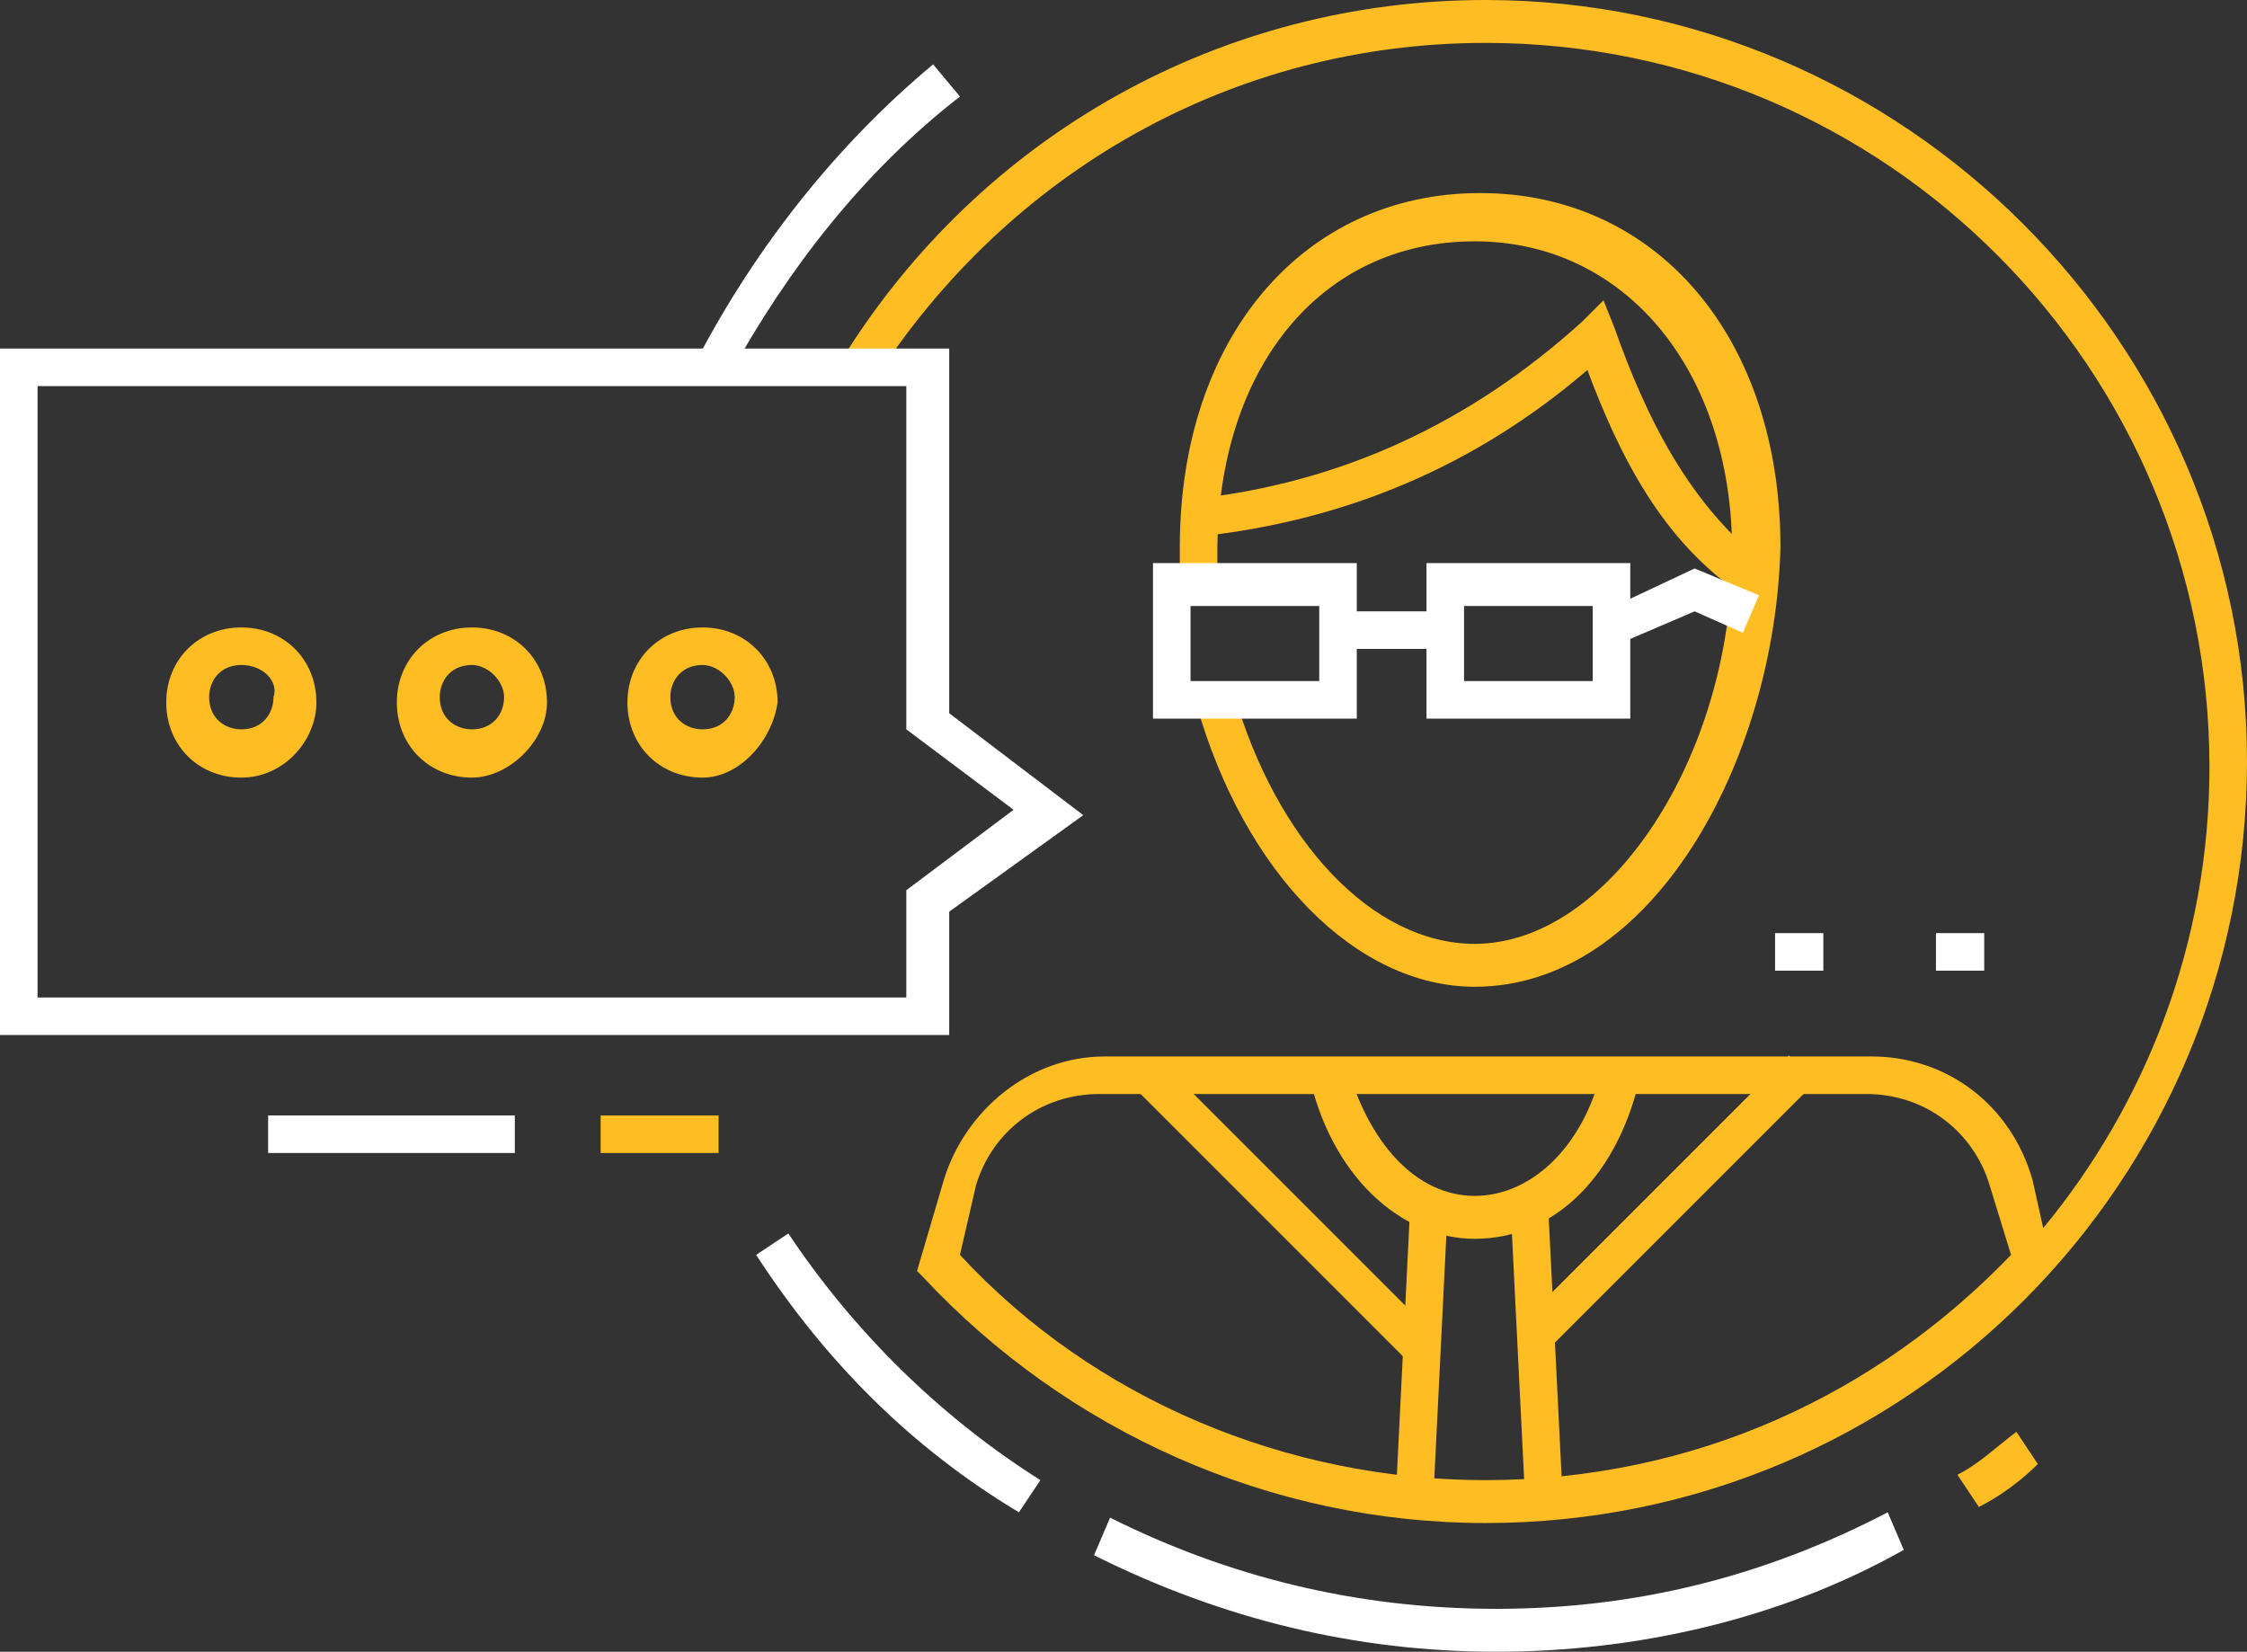 <?xml version="1.0" encoding="utf-8"?>
<!-- Generator: Adobe Illustrator 19.2.0, SVG Export Plug-In . SVG Version: 6.00 Build 0)  -->
<svg version="1.1" id="Isolation_Mode" xmlns="http://www.w3.org/2000/svg" xmlns:xlink="http://www.w3.org/1999/xlink" x="0px"
	 y="0px" viewBox="0 0 41.9 30.8" style="enable-background:new 0 0 41.9 30.8;" xml:space="preserve">
<rect x="0" y="0" width="41.9" height="30.8" fill="#333333" stroke="none"/>
<style type="text/css">
	.st0{fill:#FEBD22;}
	.st1{fill:#FFFFFF;}
</style>
<g>
	<g>
		<g>
			<path class="st0" d="M27.7,28.4c-4,0-7.8-1.7-10.5-4.6l-0.1-0.1l0.5-1.7c0.4-1.3,1.6-2.3,3-2.3c0,0,0,0,0,0l14.3,0
				c1.4,0,2.6,0.9,3,2.3l0.2,0.9c1.9-2.3,3.1-5.3,3.1-8.6c0-7.4-6-13.5-13.5-13.5c-4.7,0-8.9,2.4-11.4,6.3l-0.6-0.4
				c2.6-4.2,7.1-6.7,12-6.7c7.8,0,14.2,6.4,14.2,14.2C41.9,22,35.6,28.4,27.7,28.4z M17.9,23.4c2.5,2.7,6.1,4.2,9.8,4.2
				c3.9,0,7.3-1.6,9.8-4.2l-0.4-1.3c-0.3-1-1.2-1.7-2.3-1.7l-14.3,0h0c-1.1,0-2,0.7-2.3,1.7L17.9,23.4z"/>
		</g>
	</g>
	<g>
		<g>
			<g>
				<path class="st0" d="M27.5,18.4c-2.2,0-4.3-2.1-5.2-5.3l0.7-0.2c0.8,2.8,2.6,4.7,4.5,4.7c2.5,0,4.8-3.5,4.8-7.3
					c0-3.4-2-5.8-4.8-5.8c-2.9,0-4.8,2.4-4.8,5.8c0,0.2,0,0.3,0,0.5l-0.7,0c0-0.2,0-0.4,0-0.6c0-3.9,2.3-6.6,5.6-6.6
					c3.3,0,5.6,2.7,5.6,6.6C33.1,14.2,30.8,18.4,27.5,18.4z"/>
			</g>
		</g>
		<g>
			<g>
				<path class="st0" d="M32.5,11.1c-1.5-1-2.3-2.6-2.9-4.2c-2.1,1.8-4.5,2.8-7.2,3.1l-0.1-0.7C25,9,27.4,7.9,29.5,6l0.4-0.4
					l0.2,0.5c0.6,1.7,1.4,3.3,2.8,4.4L32.5,11.1z"/>
			</g>
		</g>
	</g>
	<g>
		<g>
			<path class="st0" d="M27.5,23.1c-1.4,0-2.7-1.2-3.1-3.1l0.7-0.2c0.4,1.5,1.3,2.5,2.4,2.5c1.1,0,2.1-1,2.4-2.5l0.7,0.2
				C30.2,21.9,29,23.1,27.5,23.1z"/>
		</g>
	</g>
	<g>
		<g>
			
				<rect x="28.3" y="22.6" transform="matrix(0.999 -4.967169e-02 4.967169e-02 0.999 -1.22 1.453)" class="st0" width="0.7" height="5.4"/>
		</g>
	</g>
	<g>
		<g>
			
				<rect x="23.9" y="24.9" transform="matrix(4.953605e-02 -0.999 0.999 4.953605e-02 -3.052397e-02 50.537)" class="st0" width="5.4" height="0.7"/>
		</g>
	</g>
	<g>
		<g>
			
				<rect x="27.6" y="22.1" transform="matrix(0.707 -0.707 0.707 0.707 -6.799 28.59)" class="st0" width="7.1" height="0.7"/>
		</g>
	</g>
	<g>
		<g>
			
				<rect x="23.6" y="18.9" transform="matrix(0.707 -0.707 0.707 0.707 -8.957 23.544)" class="st0" width="0.7" height="7.4"/>
		</g>
	</g>
	<g>
		<g>
			<path class="st1" d="M25.3,13.4h-3.8v-2.9h3.8V13.4z M22.2,12.7h2.4v-1.4h-2.4V12.7z"/>
		</g>
	</g>
	<g>
		<g>
			<path class="st1" d="M30.4,13.4h-3.8v-2.9h3.8V13.4z M27.3,12.7h2.4v-1.4h-2.4V12.7z"/>
		</g>
	</g>
	<g>
		<g>
			<rect x="24.9" y="11.4" class="st1" width="2.1" height="0.7"/>
		</g>
	</g>
	<g>
		<g>
			<polygon class="st1" points="30.2,12 29.9,11.4 31.6,10.6 32.8,11.1 32.5,11.8 31.6,11.4 			"/>
		</g>
	</g>
	<g>
		<g>
			<g>
				<rect x="33.1" y="17.4" class="st1" width="0.9" height="0.7"/>
			</g>
		</g>
		<g>
			<g>
				<rect x="36.1" y="17.4" class="st1" width="0.9" height="0.7"/>
			</g>
		</g>
	</g>
	<g>
		<g>
			<rect x="11.2" y="20.8" class="st0" width="2.2" height="0.7"/>
		</g>
	</g>
	<g>
		<g>
			<rect x="5" y="20.8" class="st1" width="4.6" height="0.7"/>
		</g>
	</g>
	<g>
		<g>
			<g>
				<path class="st0" d="M4.5,14.5c-0.8,0-1.4-0.6-1.4-1.4c0-0.8,0.6-1.4,1.4-1.4s1.4,0.6,1.4,1.4C5.9,13.8,5.3,14.5,4.5,14.5z
					 M4.5,12.4c-0.4,0-0.6,0.3-0.6,0.6c0,0.4,0.3,0.6,0.6,0.6c0.4,0,0.6-0.3,0.6-0.6C5.2,12.7,4.9,12.4,4.5,12.4z"/>
			</g>
		</g>
		<g>
			<g>
				<path class="st0" d="M8.8,14.5c-0.8,0-1.4-0.6-1.4-1.4c0-0.8,0.6-1.4,1.4-1.4c0.8,0,1.4,0.6,1.4,1.4
					C10.2,13.8,9.5,14.5,8.8,14.5z M8.8,12.4c-0.4,0-0.6,0.3-0.6,0.6c0,0.4,0.3,0.6,0.6,0.6c0.4,0,0.6-0.3,0.6-0.6
					C9.4,12.7,9.1,12.4,8.8,12.4z"/>
			</g>
		</g>
		<g>
			<g>
				<path class="st0" d="M13.1,14.5c-0.8,0-1.4-0.6-1.4-1.4c0-0.8,0.6-1.4,1.4-1.4c0.8,0,1.4,0.6,1.4,1.4
					C14.4,13.8,13.8,14.5,13.1,14.5z M13.1,12.4c-0.4,0-0.6,0.3-0.6,0.6c0,0.4,0.3,0.6,0.6,0.6c0.4,0,0.6-0.3,0.6-0.6
					C13.7,12.7,13.4,12.4,13.1,12.4z"/>
			</g>
		</g>
	</g>
	<g>
		<g>
			<path class="st1" d="M13.6,7L13,6.7c1.1-2.1,2.6-4,4.4-5.5l0.5,0.6C16.1,3.2,14.7,5,13.6,7z"/>
		</g>
	</g>
	<g>
		<g>
			<path class="st0" d="M36.9,28.1l-0.4-0.6c0.4-0.2,0.7-0.5,1.1-0.8l0.4,0.6C37.7,27.6,37.3,27.9,36.9,28.1z"/>
		</g>
	</g>
	<g>
		<g>
			<path class="st1" d="M27.9,30.8c-2.6,0-5.1-0.6-7.5-1.8l0.3-0.7c2.2,1.1,4.6,1.7,7.2,1.7c2.6,0,5-0.6,7.3-1.8l0.3,0.7
				C33.2,30.2,30.5,30.8,27.9,30.8z"/>
		</g>
	</g>
	<g>
		<g>
			<path class="st1" d="M19,28.2c-2-1.2-3.6-2.8-4.9-4.8l0.6-0.4c1.2,1.8,2.8,3.4,4.7,4.6L19,28.2z"/>
		</g>
	</g>
	<g>
		<g>
			<path class="st1" d="M17.7,19.3H0V6.5h17.7v6.8l2.5,1.9L17.7,17V19.3z M0.7,18.6h16.2v-2l2-1.5l-2-1.5V7.2H0.7V18.6z"/>
		</g>
	</g>
</g>
</svg>
